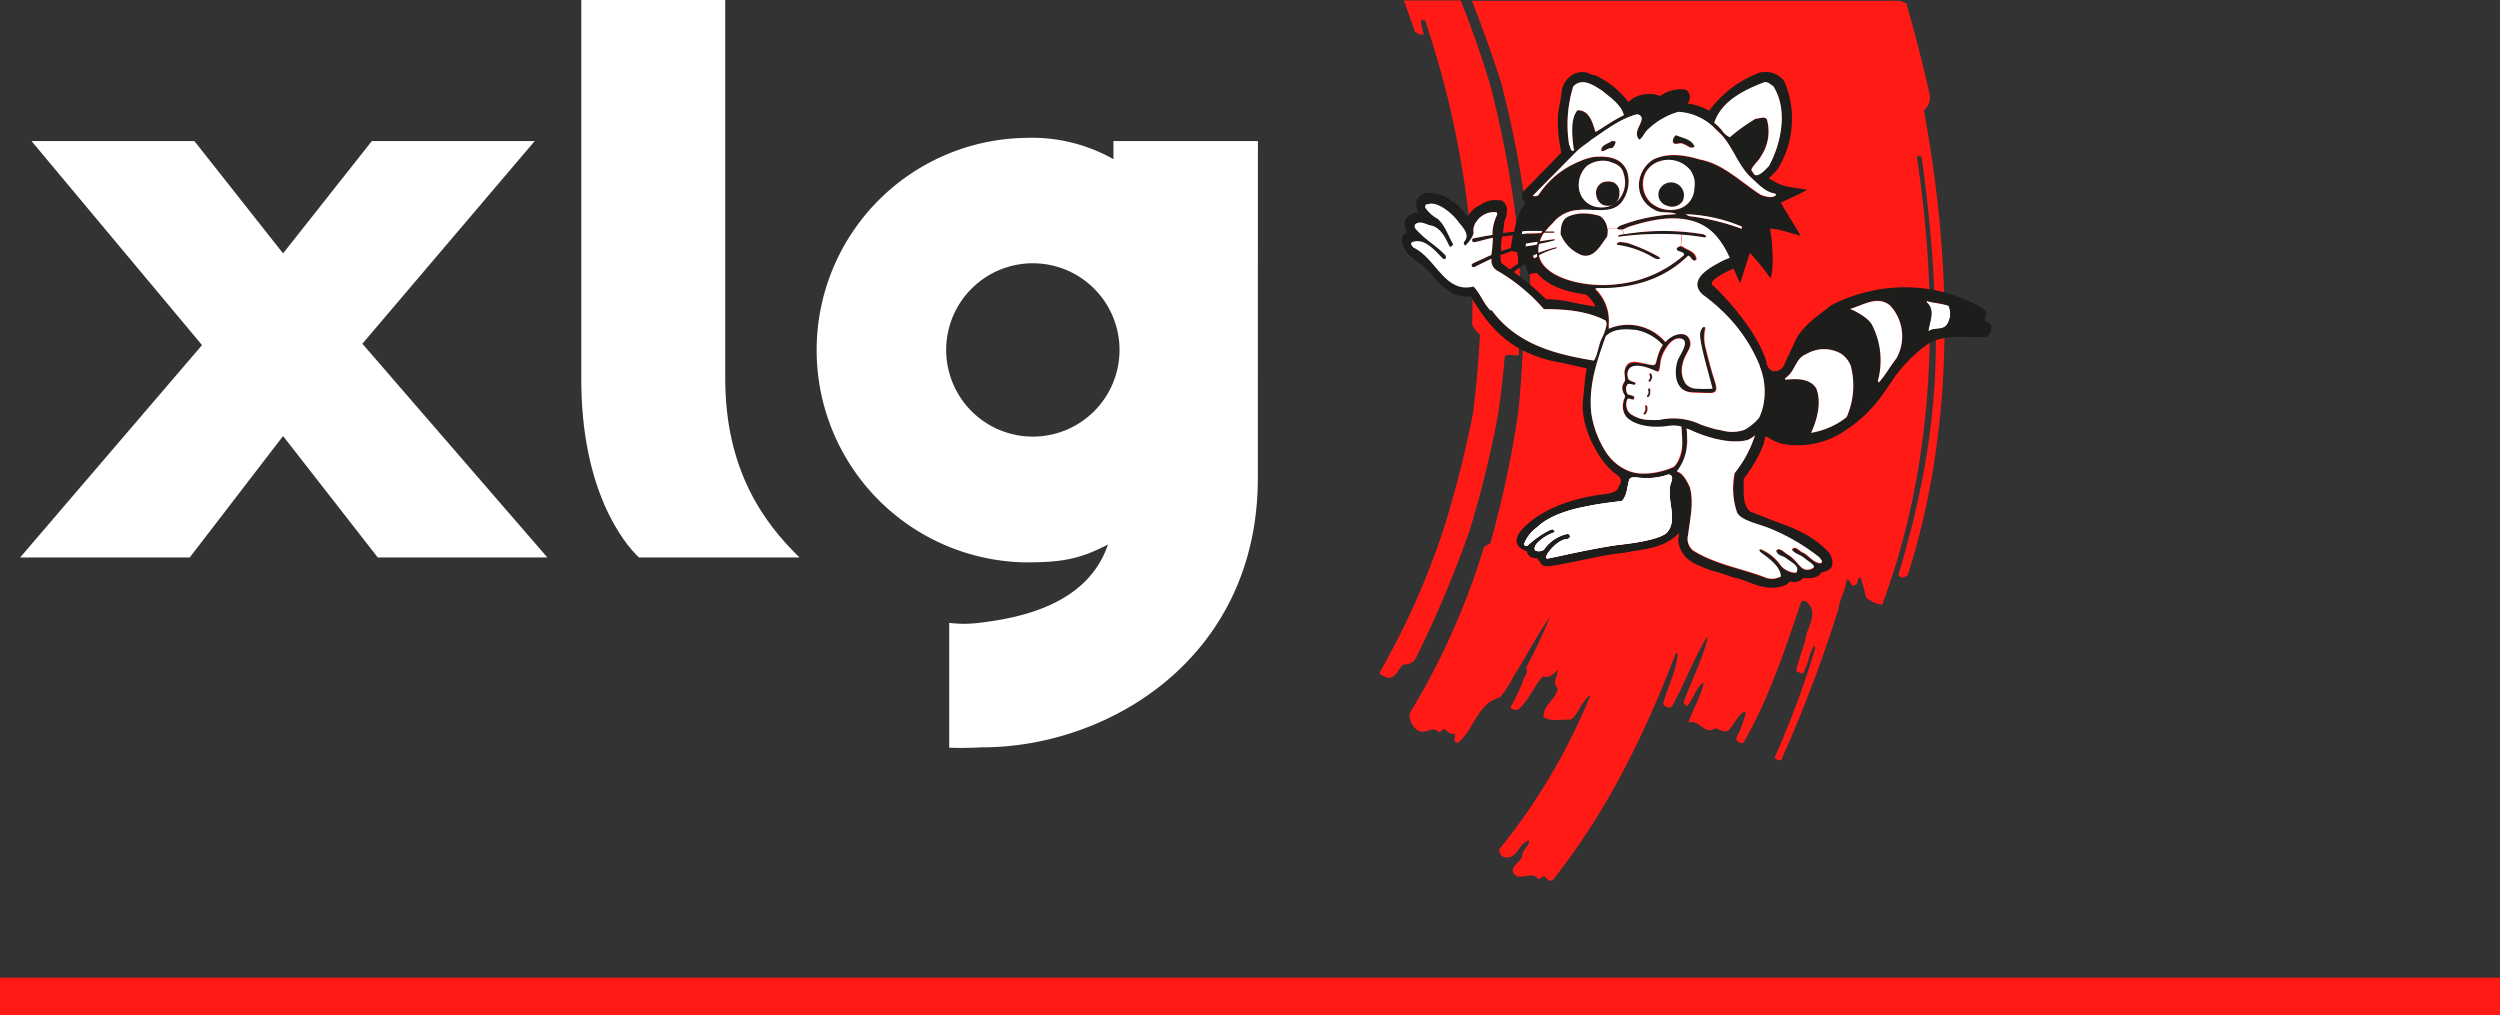 <svg viewBox="0 0 346.13 140.59" xmlns="http://www.w3.org/2000/svg" xmlns:xlink="http://www.w3.org/1999/xlink"><rect x="0" y="0" width="346.13" height="140.59" fill="#333333" stroke="none"/><clipPath id="a"><path d="m210.7 11.39h52.68v68.73h-52.68z"/></clipPath><path d="m0 135.36h346.13v5.23h-346.13z" fill="#ff1a16"/><path d="m88.46 77.18h22.23c-5.06-4.91-10.2-12.16-10.28-24.51v-52.67h-19.93v52.43c-.02 15.43 5.84 22.73 7.98 24.75z" fill="#fff"/><path d="m174.16 19.53h-20v2.51a22.91 22.91 0 0 0 -12.16-2.95 29.39 29.39 0 0 0 -.16 58.77c4.93 0 7.48-.34 11.56-2.47-2.81 8.32-12.13 10.17-17.88 10.85a16.83 16.83 0 0 1 -4.1 0v17.28c2.09.09 4.46-.05 4.46-.05 17.47.05 38.2-12.26 38.27-37.17zm-31.16 40.92a12 12 0 1 1 12-11.94 12 12 0 0 1 -12 11.94z" fill="#fff"/><path d="m75.78 77.18-25.61-29.59 23.86-28.06h-22.55l-12.29 15.55-12.28-15.55h-22.55l23.61 28.25-25.18 29.4h23.48l12.92-16.81 13.11 16.81z" fill="#fff"/><path d="m194.36.07c.56 1.45 1 2.86 1.54 4.29.26.37 1.29.59 1.21.32-.71-2.38-.29-1.78.16-1.95 1.18 3.49 2.21 7 3.11 10.57a141.6 141.6 0 0 1 3.33 19.8q.28 5.76.11 11.57c0 .66.58 1.19 1.08 1.64-.17 3.61-.5 7.23-.94 10.8a150.7 150.7 0 0 1 -4.09 16.14 107 107 0 0 1 -8.8 19.75c-.19.56.49.48.83.78 1.39.34 1.6-1.16 2.42-1.8a1.69 1.69 0 0 0 1.66-.77 154.26 154.26 0 0 0 7.5-17.79 142.54 142.54 0 0 0 4-16.46c.35-2.55.65-5.08.85-7.64.52-.4 1.24 0 1.89-.14.27-.49-.26-1.34.46-1.55l.18.19c-.12 3.13-.34 6.26-.67 9.37a146 146 0 0 1 -3.84 18c-.28.18-.58.34-.88.5a99.71 99.71 0 0 1 -10.31 23.09 2.61 2.61 0 0 0 1.12 2.34c1.14.66 2-.76 3 .29l.67-.54c.33.35.95.87 1.5.73.14.54-.47 1 .38 1.25 2.35-1.89 2.61-5.4 5.85-6.3a15.71 15.71 0 0 0 1.92-3c1.75-2.67 3.17-5.6 5-8.14a66.07 66.07 0 0 1 -3.31 7c.43.79-.41 1.31-.46 2a28.89 28.89 0 0 1 -1.69 3.5c.15.38.82.45 1.15.27 1.43-1.34 2.11-3.18 3.31-4.55.89.38 1.58-.4 2.07-.9 0 1-.83 1.64 0 2.57-.2 1.54-2.1 2.35-1.95 4 1.09.68 2.69.24 3.78.34 1.28-1.08 1.35-2.47 2.71-3.41a84.62 84.62 0 0 1 -12.62 21.35 1 1 0 0 0 .85 1.13c1.79.15 1.71-1.94 3.26-2.36.09.67-.74 1.18-.92 1.87.14 1.17-2.47 1.92-.77 3.1 1.06.33 2.17-.67 2.95.38.42-.07.43-.29.85-.39.31.22.57.79 1.11.6 7.55-9.44 12.83-20.32 17.09-31.44h.3c-.26 2.53-1.41 4.63-2.06 7a1 1 0 0 0 1.18.42c1.78-3.15 3-6.57 4.87-9.66a.34.34 0 0 0 .14 0c-.73 3.18-2.27 6-3.35 9 0 .18.3.38.43.54 1-.87 1.15-2.56 2.38-3.26-.41 1.9-1.54 3.77-2.15 5.54 1.46-.58 2.35 1.85 3.68.77.62.12 1.12.62 1.79.36.92-.79 1.28-2.15 2.29-2.64l.2.2a16.34 16.34 0 0 1 -1.36 3.52.91.91 0 0 0 1 .62c3.55-6.11 5.74-12.82 8-19.49.14-.29.52-.21.71-.12 2 1.64-.09 3.72-.12 5.53a42.46 42.46 0 0 0 -1.28 4.12c.38.08 1.09.74 1.17-.16.59-1 .67-2.41 1.32-3.32a1.39 1.39 0 0 0 .21.21 125.44 125.44 0 0 1 -5.66 15.23c.3.35.92.66 1.07 0a194.32 194.32 0 0 0 7.77-20.55c.17-1.42 1-2.71 1.14-4.08.66 0 .49 1.15 1.16.75.6-.22.12-1.13.8-1 .27.9.51 1.82.75 2.74a4.47 4.47 0 0 0 2.19 1c7.3-19.47 8-41.06 4.81-62 0-.14.28-.12.41-.17s.16.16.25.23a193.48 193.48 0 0 1 1.95 23.73c.27 11.67-1.82 23-5.15 34a.54.54 0 0 0 .74.39c.18-.1.34-.16.52-.25 6.57-20.47 6.24-42.86 2.25-64.4a2.26 2.26 0 0 0 .75-2.43c-.92-4.14-2-8.27-3.16-12.36-.27-.1-.56-.25-.85-.37h-59.32q2.26 5.67 4.09 11.47a149.94 149.94 0 0 1 3.62 19c.25 3.42.36 6.84.38 10.27l-.45.35c0 1.25 0 2.53-.1 3.8a.66.66 0 0 1 -.84-.09 121.11 121.11 0 0 0 -.63-14.91 152.13 152.13 0 0 0 -3.5-18.15c-1.2-4-2.57-7.91-4.1-11.79z" fill="#ff1a16"/><path d="m266.82 41.71-.15.12c1.38 1.12.41 2.85.3 4.11.78-.72 2.17 0 2.73-1.23a2.72 2.72 0 0 0 .07-2.38c-.94-.29-2-.37-2.95-.62" fill="#fff"/><g fill="#1d1d1b"><path d="m224 32.82a42.6 42.6 0 0 1 8.82-.31 31.31 31.31 0 0 1 3.23.4c.07-.09.18-.12.15-.21s-.21-.12-.3-.24a33.49 33.49 0 0 0 -11.3 0l-.45.1z"/><path d="m233.1 19.93c.5.12 1 .76 1.55.36-.39-1.05-1.66-1.2-2.58-1.6a1 1 0 0 0 -.42 1c.38.48.93-.09 1.45.21"/><path d="m231.49 25.19a1.62 1.62 0 0 0 -1.52.7 1.58 1.58 0 0 0 -.28 1.67 1.56 1.56 0 0 0 1.08.93 1.76 1.76 0 0 0 2.22-.71 1.6 1.6 0 0 0 0-1.66 1.63 1.63 0 0 0 -1.5-.93"/><path d="m229.84 35.79c-.05-.06-.12-.1-.09-.15a24.1 24.1 0 0 0 -4.53-2c-.41 0-1.32-.35-1.39.27a13.6 13.6 0 0 1 4.49 1.45c.47.25 1.07.74 1.52.45"/><path d="m223.42 25.27a2.23 2.23 0 0 0 -1.59.05 1.56 1.56 0 0 0 -.83 1.68 1.74 1.74 0 0 0 .91 1.36 2 2 0 0 0 1.31.06 1.61 1.61 0 0 0 .43-.26 1.64 1.64 0 0 0 .59-1.38 1.49 1.49 0 0 0 -.78-1.48"/><path d="m221.76 20.93c.51 0 .87-.49 1.45-.42a1.38 1.38 0 0 0 .5-.94l-.5-.09c-.51.43-1.65.57-1.45 1.45"/><path d="m217.66 10.3-.1.07s0 0 0 0"/><path d="m213.28 78.23-.11-.14a.38.38 0 0 0 .11.14"/><path d="m211.06 28.3a0 0 0 0 0 0 0"/><path d="m228.29 52.85a.13.13 0 0 1 0-.19.93.93 0 0 0 .2-.46 1.59 1.59 0 0 0 -.1-.31.15.15 0 0 1 .08-.19.16.16 0 0 1 .19.09 1.4 1.4 0 0 1 .13.41 1.37 1.37 0 0 1 -.25.61.15.15 0 0 1 -.12.07.13.13 0 0 1 -.08 0"/><path d="m228 55a.15.15 0 0 1 0-.2.5.5 0 0 0 .16-.44 1.58 1.58 0 0 0 0-.38.16.16 0 0 1 .11-.18.16.16 0 0 1 .18.11 3.14 3.14 0 0 1 0 .45.75.75 0 0 1 -.3.68h-.08a.16.16 0 0 1 -.07-.04"/><path d="m227.5 57.41a.17.17 0 0 1 0-.21.81.81 0 0 0 .22-.55.77.77 0 0 0 -.06-.3.16.16 0 0 1 .08-.18.16.16 0 0 1 .2.08 1.34 1.34 0 0 1 .07.4 1.12 1.12 0 0 1 -.3.76.16.16 0 0 1 -.1.05.14.14 0 0 1 -.11-.05"/></g><path d="m231.2 67.58c-.28 2 1 4.37-.28 6-.79 1.31-6.72 1.86-6.72 1.86-3.33.46-6.62 1.23-9.86 1.9-1.05.22 1.07-2.55 2.52-2.67.72-.06.56-.75.13-.73a5.31 5.31 0 0 0 -3.25 2.18 1.27 1.27 0 0 1 -1.08.14c-.36-.21-.12-.6 0-.87a5.86 5.86 0 0 1 2.62-1.71c-.22-.69-.6-.29-1.08-.1a13.42 13.42 0 0 0 -2.74 2c-.29 0-.36 0-.45-.24a5.09 5.09 0 0 1 1.8-2.33c2.12-2.07 6.18-2.77 7-2.93 1.53-.33 3.19-.49 4.75-.72.74-.78.68-1.9 1-2.89.18-.69 1.35-.2 2.58-.26a8.76 8.76 0 0 0 2.86-.51c1.05.22.15 1.24.22 1.88" fill="#fff"/><path d="m275.45 44.75-.72-.42a1.15 1.15 0 0 0 .19-.6.65.65 0 0 0 0-.19l.07-.43-.47-.43a21.39 21.39 0 0 0 -13.86-2.68h-.18c-.63.11-1.22.24-1.81.38a21.23 21.23 0 0 0 -5.05 1.85h-.07l-.46.38c-1.76 1.36-3.87 2.81-4.71 5-.05.08-.72 1.53-.72 1.53-.63 1.15-.56 1.9-1.63 2.22-.38.05-1 .19-1.45-1a.29.29 0 0 1 0-.1v-.1c-1.29-4.5-6.39-9.78-7.46-10.66-.87-.71 2.89-2.32 2.89-2.32l.92 2.06s.39-1.35 1.35-4.23a35.59 35.59 0 0 1 2.84 3.51c.44-.87.4-4.38-.05-6.85.56 0 1 0 4.25 1-.7-1.24-1.83-3-2.66-4.43l-.16-.14.1-.05c.81-.43 2.51-1.11 3.61-1.78l-2.85-.44a8.44 8.44 0 0 1 -2.22-1l.06.06-.33-.22a7.6 7.6 0 0 0 1.23-1.24 13 13 0 0 0 2-7 12.89 12.89 0 0 0 -.95-4.91v-.08a3.13 3.13 0 0 0 -3.15-1.44h-.11-.12a15.29 15.29 0 0 0 -7.13 5.33 8.16 8.16 0 0 0 -3-1 1.53 1.53 0 0 0 .34-.89 1.13 1.13 0 0 0 -.27-.73l-.19-.25-.32-.07a4.71 4.71 0 0 0 -3.34.9 4.31 4.31 0 0 0 -3.82.36l-.56.4s0 .13.1.24a12.06 12.06 0 0 0 -4.8-3.89h-.13l-.42-.13a2.56 2.56 0 0 0 -2.51.08s0 0 0 0a3.18 3.18 0 0 0 -1.53 2.65l-.14.92a12.26 12.26 0 0 0 -.37 3 20.76 20.76 0 0 0 .32 3.32c.05.24.09.5.14.74v.18l-5.4 5.52v.25a1 1 0 0 0 0 .27 1.1 1.1 0 0 0 .45.9c0 .06-.09.12-.11.16a0 0 0 0 1 0 0 9 9 0 0 0 -1.38 3.48c0 .12 0 .24-.08.35l-1.53.16.18-1.45v-.06l.12-.37.17-.34v-.17a3.42 3.42 0 0 0 .08-.72 1.5 1.5 0 0 0 -.53-1.24l-.19-.16h-.25a3.75 3.75 0 0 0 -2.77.66l.12-.06-.24.14a.62.62 0 0 0 .12-.08 3.5 3.5 0 0 0 -1.72 1.65 7.47 7.47 0 0 0 -1.34-1.62v-.05l-.84-.54a5.14 5.14 0 0 0 -3.38-1.14h-.08a1.6 1.6 0 0 0 -1.21.78l-.25.3v.27.22a2.2 2.2 0 0 0 .31 1.12 2.37 2.37 0 0 0 -1.64.78l-.13.14-.05.18a1.83 1.83 0 0 0 -.1.55 2 2 0 0 0 .4 1.11 1.58 1.58 0 0 0 -.62.45l-.13.18v.22a1.23 1.23 0 0 0 0 .33 3.18 3.18 0 0 0 1.42 2.31l.57.53.12.08a9 9 0 0 1 2.12 1.93 10.14 10.14 0 0 0 2.43 2.23 3.94 3.94 0 0 0 2.6.62h.23c1.52 2.45 3 4.75 5.9 6.72a17.39 17.39 0 0 0 6.75 2.48l2.05.46 1.12.26.26.09c-.3 1.33-.33 2.8-.52 4.33-.44 3.94 2.46 8.85 4.54 10.25 1.12.74.64 1.27.43 1.72s-.27.81-1.84 1.06c-6.18.72-9.64 2.92-11.31 4.63-2.5 2.53.39 3.28.39 3.28a.08.08 0 0 1 0 0c.12.26.12 1 1.52 1v.1s.44.61.53.71c.39.47 1.07.35 4.79-.41 2.09-.42 4.7-1 6.45-1.15.08 0 1.72-.3 1.72-.3 2.16-.33 4.38-.68 6.08-2.47v-.05c0 .51-.12 1-.12 1a3.86 3.86 0 0 0 2.26 3.26 14.18 14.18 0 0 0 3.27 1.23l2.16.74h.11a12.49 12.49 0 0 1 1.89.61c1.59.61 3.41 1.29 5.36.32 0 0 .38-.29.41-.39h.14a1.77 1.77 0 0 0 1.26-.11 4.88 4.88 0 0 0 .45-.35 2.76 2.76 0 0 1 .54 0h.19c1.45 0 1.76-.73 1.77-.82h.19s1-.24 1.22-.71a1.55 1.55 0 0 0 .14-.67 2.52 2.52 0 0 0 -.4-1.23l-.05-.08-.07-.07c-2.28-2.47-5.14-3.47-7.89-4.47l-3-1.19c-.8-.67-.89-1.83-.89-3.12v-.45s0-.59 0-.94l.17-.22a19 19 0 0 0 2.61-4.6c0-.1.15-.69.15-.69a2.9 2.9 0 0 1 .11-.38l.44.21a6.91 6.91 0 0 0 1.9.84 11.65 11.65 0 0 0 9-2.07 18.89 18.89 0 0 0 5.22-5.29c.2-.28.41-.56.6-.84a20 20 0 0 1 4.92-5.35c1.8-1.42 4.41-1.33 6.92-1.23h1.54l.24-.19a1.24 1.24 0 0 0 .48-1v-.49zm-41.58-14.82-.51-.26a21.94 21.94 0 0 1 7.78 1.7v.31a32.53 32.53 0 0 0 -7.29-1.75m-1.46-1a4.19 4.19 0 0 1 -3.87-.83 3.55 3.55 0 0 1 -1.1-3 3.2 3.2 0 0 1 2.31-2.75 3.85 3.85 0 0 1 4.18 1.17 3.24 3.24 0 0 1 .6 2.52 3.07 3.07 0 0 1 -2.12 2.86m11.84-17.49c.55-.09.89.36 1.3.57 2 3.22 1.07 7.84-.66 11a4 4 0 0 1 -1.72 1.29.64.64 0 0 1 -.24-.1c-.2-.15-.28-.44-.47-.61.12-.63 1-1.23 1.35-1.95a6.16 6.16 0 0 0 .81-5.12c-.42-.47-1 0-1.53-.08a24.48 24.48 0 0 0 -3.59 2.59 3 3 0 0 1 -.87-.67 7.11 7.11 0 0 0 -1.28-1.29c1-3.07 4.26-4.6 6.92-5.62m-26.45.58c1.24-1.32 2.85-.14 4 .57 1.16.93 2.68 2 3 3.4-1.38.63-2.62 1.56-3.93 2.3-.37-1.19-.83-3.07-2.51-3-.87 1.07-.77 3-.59 4.73 0 .21.05.42.07.63.16.05 0 .2 0 .26-.46 0-.36-.57-.58-.84a17.8 17.8 0 0 1 .54-8.05m-7.05 20.08a8.85 8.85 0 0 1 .93 0h1.84v.05l-.13.2c-.47 0-.93.05-1.56.05a10.5 10.5 0 0 0 -1.1.11zm2 5.68c1.41 1.64 3.63 2.62 6.76 3a3.56 3.56 0 0 1 1.36 1.69 1.39 1.39 0 0 1 -.19-.06h-.08-.13l-2.33-.43a18.8 18.8 0 0 0 -4.1-.55 36.41 36.41 0 0 0 -4.47-3.75c.45-.35.89-.66 1.36-1h.22c.19.54.47 1.31.47 1.31l1.13-.2m-.56-2.33a4.7 4.7 0 0 1 .55-.27l.06.38a3 3 0 0 0 -.4.24zm.55-1.55c-.55.11-1 .14-1.54.25l.05-.39c.54-.12 1-.16 1.63-.24zm-4.91-.13s.06-.46.13-1c.54-.06 1-.14 1.51-.19-.11.53-.2 1.08-.29 1.63v.12l-1.35.47v-1m0 1.49c.45-.13.95-.33 1.47-.52l.78.16c0 .35.07.66.11.88v.13.44.15a9.28 9.28 0 0 0 -1.12.77l-.64-.46-.57-.41a3.74 3.74 0 0 1 -.11-.89 2.18 2.18 0 0 1 0-.25m-1.37 7.72c-1-1-1.38-2.3-2.37-3.33-4 1-5.16-3.93-8.35-5.41-.09-.2-.45-.41-.2-.71 1.78-.72 3.2 1.16 4.38 2.32.13 0 .35 0 .35-.23v-.2c-1.14-1.3-2.54-2-3.81-3.34-.31-.32-.72-.64-.42-1.07.78-.58 1.56.15 2.37.23 1.32.49 1.8 1.75 2.38 2.88.26.1.33-.2.51-.29-.73-1.18-1.05-2.53-2.17-3.55a5.14 5.14 0 0 1 -1.74-1.57c0-.54.29-.42.57-.5 1.06-.27 2.93 1 4 2.43.35.53 1.85 1.81.81 2.83a.43.43 0 0 0 .19.51 5.26 5.26 0 0 0 .74-.88l.06-.1a2.73 2.73 0 0 0 .35-.76 2 2 0 0 1 .45-1.66 2.91 2.91 0 0 1 2.67-1.22c.28.18.05.44 0 .64a6 6 0 0 0 -.52 2.51c-.92.12-1.64.28-2.57.46a.4.4 0 0 0 -.23.13v.05a.27.27 0 0 0 .32.36c.88-.17 1.64-.43 2.53-.61 0 .27 0 .58-.05.91 0 .49-.1 1-.15 1.47-.4.16-.79.35-1.23.56 0 0-.9.39-1.3.6s-.14.69.26.48 1.29-.64 1.29-.64l1-.48a1.63 1.63 0 0 0 .76 1.64 25 25 0 0 1 6.49 5.34c3 0 6 .24 8.57 1.6a1.23 1.23 0 0 1 .11.53 7.07 7.07 0 0 1 -.54 1.69c-.59 1-.64 2.5-1.22 3.3-5.26-.86-10.67-2.21-14.16-7m24.69 24.66c-.28 2 1 4.37-.28 6-.79 1.31-6.72 1.86-6.72 1.86-3.33.46-6.62 1.23-9.86 1.9-1.05.22 1.07-2.54 2.52-2.67.72-.06.56-.75.13-.73a5.31 5.31 0 0 0 -3.25 2.18 1.27 1.27 0 0 1 -1.08.14c-.36-.21-.12-.6 0-.87a5.86 5.86 0 0 1 2.62-1.71c-.22-.69-.6-.29-1.08-.1a13.42 13.42 0 0 0 -2.74 2h-.2c-.13 0-.18-.07-.25-.24a5.09 5.09 0 0 1 1.8-2.33c2.12-2.07 6.18-2.77 7-2.93 1.53-.33 3.19-.49 4.75-.72.74-.78.68-1.9 1-2.89.13-.47.71-.39 1.46-.31a8 8 0 0 0 1.12 0 8.76 8.76 0 0 0 2.86-.46c1.05.22.15 1.24.22 1.88m.43-2.86a10.19 10.19 0 0 1 -4.61.87 5.45 5.45 0 0 1 -1.63-.38 6.68 6.68 0 0 1 -3.15-2.73 13.28 13.28 0 0 1 -1.92-5.2c-.42-3.91.81-7.33 2-10.67 1.1-1.11 2.76-1 4.18-.87a6.65 6.65 0 0 1 3.72 2.08 3.75 3.75 0 0 0 -.44.82c-.64 1.53-.3 2.12-1.17 1.92l-.94-.19h-.14-.13-.09c-.94-.21-2.15-.46-2.41 1.23 0 .21.09.88.09 1.09 0 .41-.87.83 0 2.25a3.1 3.1 0 0 0 .06 2.73c.53.82 2.59 1.93 6.08 1.39a4.1 4.1 0 0 1 1.67.14c.06.56.09 1.4.1 1.93a4.1 4.1 0 0 1 0 .5v.22a1.81 1.81 0 0 1 0 .23 4.35 4.35 0 0 1 -1.22 2.72m8.52.84a10.38 10.38 0 0 0 .28 5.36c.54 1.15 3 1.61 4.55 2.23a28 28 0 0 1 6.84 4c.13.25.64.66.16.81-.94 0-1.58-1-2.38-1.44-.54-.12-1.06-1.11-1.6-.44.3.57 1.11.68 1.6 1.08.71.6 1.91 1.22 1.28 1.52a1.53 1.53 0 0 1 -.58.18h-.17c-1 0-1.4-1.36-2.69-2.1-.51-.29-1.12-1.09-1.6-.57.13.75.88.68 1.38 1.08.75.6 2 1.09 1.36 2a2.81 2.81 0 0 1 -2.11-1 6.4 6.4 0 0 0 -2.73-2.23s-.31-.08-.21.23 2.92 1.78 2.94 3.52a2.56 2.56 0 0 1 -2.29.08c-3.29-1.23-6.88-1.81-9.87-3.69a2.1 2.1 0 0 1 -.67-2.16c.25-2.14.85-4.5.22-6.64-.39-.75-.87-1.88-1.79-2.13a6.22 6.22 0 0 0 1.36-3.33c0-.06 0-.12 0-.18a11.49 11.49 0 0 0 .06-1.34 9 9 0 0 0 -.07-1.16c.58.21 1 .44 1.22.52.9.37 4.48 1.8 7.25 1.09a4.63 4.63 0 0 0 1-.65 15.94 15.94 0 0 1 -2.84 5.26m3.88-9a6.36 6.36 0 0 1 -.5 1.31l-.25.27a7.32 7.32 0 0 1 -1.75 1.39 5.35 5.35 0 0 1 -3 .11c-.3-.08-.61-.13-.91-.18a17.79 17.79 0 0 1 -2.13-.66 8.8 8.8 0 0 0 -5.68-.66 11.35 11.35 0 0 1 -1.58 0 4.52 4.52 0 0 1 -2.22-.65c-1.21-.6-.88-2.28-.54-2.28s.7.29.78 0c0-.15.28-.34-.83-.56-.43-.41-.35-1.48.12-1.48s.91.34.91-.12c-.05-.11-.68-.22-1-.5-.11-.11-.64-2.27 1.85-1.8a.53.53 0 0 1 .12 0h.14a11.39 11.39 0 0 1 1.76.65c.47.22.43-.69.59-1.58a5.14 5.14 0 0 1 .62-1.5c.58-.95 1.45-1.74 2.32-1.41 1 .4 0 1.76-.47 2.62-.56 1-.95 4.47 1.69 4.77.46 0 2.24.09 2.69.09 1.42 0 .67-1.31.27-2.76-.32-1.09-.62-2.16-.86-3.27a5.69 5.69 0 0 1 -.09-3c-.43-.43-.67.47-.71.6-.32.91 1.26 6.07 1.69 7.81a15.8 15.8 0 0 1 -2.34 0 2 2 0 0 1 -1.38-.67 3.48 3.48 0 0 1 -.39-2.76c.33-1.54 1.63-2.31.76-3.61-.49-.73-2.05-.59-3.18.66a6.81 6.81 0 0 0 -6.95-2.14c-.26.06-.43.16-.85.3 0-.19 0-.37 0-.55a6.17 6.17 0 0 0 -1.9-4.95l.16-.11c4.81.11 9.29-1.14 12.67-4.48.35 0 .52.66.87.66a.41.41 0 0 0 .31-.15c-.09-1.11-1.32-1.29-2-1.81h-.15a.77.77 0 0 0 -.57.3c-.05.6 1.12.29 1 .93a16.6 16.6 0 0 1 -9.18 4c-4.76.61-10.39-1-10.88-4a9.8 9.8 0 0 1 2.23-.89c.22-.05.33-.25.11-.2a16.8 16.8 0 0 0 -2.37.74 4.46 4.46 0 0 1 .08-1.24c.71-.13 1.47-.3 2.13-.49.1 0 .06-.17-.05-.16-.61.06-1.31.18-2 .29a3.7 3.7 0 0 1 .44-1 2.12 2.12 0 0 1 .15-.21h1.29c.19 0 .19-.18 0-.18-.43 0-.79 0-1.14 0a13.58 13.58 0 0 1 1-1.09 4.9 4.9 0 0 1 3.52-1.88h.22.55c2 0 4.47.59 5.61-1.48a4.75 4.75 0 0 0 .47-3.82c-.76-1.92-2.66-2.16-4.6-2a7.52 7.52 0 0 0 -1.89.57 12.3 12.3 0 0 0 -5.78 4.72.75.75 0 0 1 -.78.09l5.85-5.93.28-.29c.84-.75 1.44-1.05 2-1.56 2-1.32 3.91-2.85 6.22-3.48a.67.67 0 0 1 .72.51c0 1-1.24 1.92-.36 3 .54-.27.72-1 1.2-1.39a10 10 0 0 1 4.21-2.46 7.69 7.69 0 0 1 5.29 2.46 8.79 8.79 0 0 1 .7.66c1.58 1.72 2.24 4.09 4 5.84.49.44 1 1 1.54 1.39a3.92 3.92 0 0 0 1.79.91l.21.22c-.51.55-1.5.21-2.1 0-2.76-1.74-5.19-4.3-8.44-4.89-2.08-.64-4.45-1-6.49 0a4.28 4.28 0 0 0 -1.84 2.76 3.77 3.77 0 0 0 2 4.11c.88.66 2.21.2 3.09.66a24.66 24.66 0 0 0 -7.92 1.65c-.08.12-.28.2-.28.37v.06a1 1 0 0 0 .54.07c.42-.08.85-.4 1.27-.5 2.56-.81 5.62-1.5 8.35-.78a6.71 6.71 0 0 1 3.61 2.29 11.53 11.53 0 0 1 1.74 2.87 8.08 8.08 0 0 0 -1.51.7 9.45 9.45 0 0 0 -1.89 1.23c-1.32 1.12-1.25 2.08-.63 2.85l.29.29a24.47 24.47 0 0 1 3.61 3.17 21.62 21.62 0 0 1 4.32 6.72 9.48 9.48 0 0 1 .43 5.91m-24.35-33.56a3.73 3.73 0 0 1 3-.67c.9.3 1.7.5 2.09 1.55a3.68 3.68 0 0 1 -1.1 4.23 1.13 1.13 0 0 1 -.21.15s0 0-.05 0a3.54 3.54 0 0 1 -3 .18 3 3 0 0 1 -1.8-2.52 3.67 3.67 0 0 1 1.07-2.92m36 34.75a10.7 10.7 0 0 1 -4.9 2.16c.81-1.82 1.46-4.13.71-6.12-.92-1.5-2.85-1.36-4.32-1.23v-.21c1.45-.91 1.36-2.73 2.94-3.33a4.78 4.78 0 0 1 4.69-.13 3.55 3.55 0 0 1 1.44 1.73 10.78 10.78 0 0 1 -.56 7.13m6.9-8.13c-.87 1-1.46 2.25-2.43 3.3l-.15-.15a10.8 10.8 0 0 0 -.81-7.84c-.71-1.22-3-2.16-3-2.16.87-.25 1.84-.74 2.81-1a2.87 2.87 0 0 1 2.71.52 6.26 6.26 0 0 1 .87 7.31m7.15-4.93c-.57 1.26-1.95.51-2.73 1.23.11-1.26 1.08-3-.3-4.11l.15-.13c.95.25 2 .34 2.95.63a2.72 2.72 0 0 1 -.07 2.38m-48.16-14.74a7.94 7.94 0 0 0 -2.36-.37h-.52a4.53 4.53 0 0 0 -1.46.35c-1.08.42-1.13 1.59-1.17 2.46a5.17 5.17 0 0 0 3 3c1.71.42 2.58-1.47 3.45-2.58a3.51 3.51 0 0 0 .07-1.06 2.45 2.45 0 0 0 -1-1.77" fill="#1d1d1b"/><path d="m206.38 43c-1-1-1.38-2.3-2.37-3.33-4 1-5.16-3.93-8.35-5.41-.09-.2-.45-.41-.2-.71 1.78-.72 3.2 1.16 4.38 2.32.13 0 .35 0 .35-.23v-.2c-1.14-1.3-2.54-2-3.81-3.34-.31-.32-.72-.64-.42-1.07.78-.58 1.56.15 2.37.23 1.32.49 1.8 1.74 2.38 2.88.26.1.33-.2.51-.29-.73-1.18-1.05-2.53-2.17-3.55a5.14 5.14 0 0 1 -1.74-1.57c0-.54.29-.42.57-.5 1.06-.27 2.93 1 4 2.43.35.53 1.85 1.81.81 2.83a.43.43 0 0 0 .19.51 5.26 5.26 0 0 0 .74-.88l.06-.1a2.73 2.73 0 0 0 .35-.76 2 2 0 0 1 .45-1.66 2.91 2.91 0 0 1 2.67-1.22c.28.18.05.44 0 .64a6 6 0 0 0 -.52 2.51c-.92.12-1.64.28-2.57.46a.35.35 0 0 0 -.23.13v.05a.27.27 0 0 0 .32.36c.88-.17 1.64-.43 2.53-.61 0 .27 0 .58-.05.91 0 .49-.1 1-.15 1.47-.4.16-.79.35-1.23.56 0 0-.9.39-1.3.6s-.14.69.26.48 1.29-.64 1.29-.64l1-.48a1.63 1.63 0 0 0 .76 1.64 25 25 0 0 1 6.49 5.34c3 0 6 .24 8.57 1.6a1.4 1.4 0 0 1 .11.53 7.07 7.07 0 0 1 -.54 1.69c-.59 1-.64 2.5-1.22 3.3-5.26-.86-10.67-2.21-14.16-7" fill="#fff"/><g clip-path="url(#a)"><g clip-path="url(#a)" fill="#fff"><path d="m261.7 42.32a6.26 6.26 0 0 1 .86 7.3c-.86 1.06-1.46 2.26-2.43 3.32l-.14-.17a10.78 10.78 0 0 0 -.82-7.83c-.71-1.22-3-2.17-3-2.17 1.71-.48 3.82-1.92 5.53-.45"/><path d="m256.23 50.62a10.81 10.81 0 0 1 -.57 7.14 10.76 10.76 0 0 1 -4.9 2.16c.82-1.82 1.47-4.14.72-6.13-.93-1.49-2.85-1.35-4.32-1.22v-.21c1.44-.91 1.36-2.74 2.94-3.34a4.75 4.75 0 0 1 4.69-.11 3.62 3.62 0 0 1 1.44 1.71"/><path d="m251.91 77.13c.12.26.63.67.15.82-.94 0-1.57-1-2.38-1.44-.54-.12-1.05-1.11-1.59-.44.31.56 1.1.68 1.59 1.09.71.58 1.92 1.21 1.28 1.51-1.64.81-1.87-1-3.43-1.89-.52-.29-1.12-1.09-1.61-.57.13.74.88.68 1.38 1.08.75.6 2 1.09 1.37 2a2.84 2.84 0 0 1 -2.11-1 6.45 6.45 0 0 0 -2.74-2.24s-.3-.09-.2.23 2.92 1.77 2.94 3.52a2.53 2.53 0 0 1 -2.29.08c-3.29-1.23-6.88-1.8-9.87-3.69a2.09 2.09 0 0 1 -.67-2.17c.25-2.12.84-4.49.22-6.64-.39-.74-.87-1.87-1.8-2.12a6.87 6.87 0 0 0 1.43-4.78 7.31 7.31 0 0 0 -.07-1.16c.59.2 1.05.44 1.23.51.9.37 4.49 1.81 7.24 1.08a4.09 4.09 0 0 0 1-.63 16.11 16.11 0 0 1 -2.83 5.24 10.46 10.46 0 0 0 .34 5.41c.54 1.14 3 1.59 4.55 2.22a28.55 28.55 0 0 1 6.85 4"/><path d="m245.72 26.75.2.23c-.5.54-1.49.21-2.1 0-2.75-1.74-5.19-4.3-8.44-4.9-2.08-.63-4.44-1-6.48 0a4.31 4.31 0 0 0 -1.92 2.8 3.78 3.78 0 0 0 2.02 4.12c.89.65 2.22.2 3.1.65a24.39 24.39 0 0 0 -7.92 1.65c-.09.13-.29.19-.29.37h-1.35a2.45 2.45 0 0 0 -1-1.76 7.69 7.69 0 0 0 -2.88-.35v-.51c2.13-.19 4.93.75 6.15-1.51a4.72 4.72 0 0 0 .47-3.82c-.75-1.92-2.65-2.17-4.59-2a7.82 7.82 0 0 0 -1.89.57 12.33 12.33 0 0 0 -5.8 4.71.77.77 0 0 1 -.78.09l5.86-5.93.28-.28c.84-.77 1.44-1.06 2-1.57 2-1.33 3.92-2.86 6.22-3.48a.67.67 0 0 1 .72.5c0 1-1.24 1.92-.35 3 .53-.26.71-1 1.18-1.39a10.18 10.18 0 0 1 4.23-2.46 7.64 7.64 0 0 1 5.28 2.52 8.79 8.79 0 0 1 .7.66c1.59 1.73 2.25 4.09 4 5.83 1 .88 2 2.07 3.34 2.3m-12.61-6.83c.51.12 1 .75 1.55.36-.39-1.06-1.65-1.19-2.57-1.6a1 1 0 0 0 -.43 1c.39.49.94-.08 1.45.23m-9.38-.36-.51-.09c-.51.42-1.65.57-1.45 1.45.52 0 .88-.5 1.45-.43a1.29 1.29 0 0 0 .51-.93"/><path d="m245.56 12c2 3.22 1.08 7.84-.65 11-.54.51-1 1.15-1.72 1.28a.52.52 0 0 1 -.24-.09c-.2-.16-.29-.44-.46-.62.1-.62 1-1.22 1.33-1.94a6.1 6.1 0 0 0 .81-5.12c-.42-.48-1-.06-1.53-.09a26 26 0 0 0 -3.6 2.58 2.83 2.83 0 0 1 -.88-.66 6 6 0 0 0 -1.28-1.34c1-3.07 4.27-4.6 6.93-5.62.55-.1.88.36 1.29.57"/><path d="m243.62 50.65a9.47 9.47 0 0 1 .42 5.89 6.73 6.73 0 0 1 -.49 1.31l-.25.28a7.11 7.11 0 0 1 -1.76 1.38 5.24 5.24 0 0 1 -3 .12c-.3-.08-.61-.12-.92-.18-.6-.14-2-.6-2.13-.66a8.79 8.79 0 0 0 -5.68-.66 11.2 11.2 0 0 1 -1.57 0 4.36 4.36 0 0 1 -2.22-.66c-1.2-.6-.88-2.28-.55-2.28s.71.3.78 0c0-.15.29-.34-.82-.56-.44-.4-.36-1.48.12-1.48s.9.34.9-.12c-.05-.12-.68-.23-.94-.49s-.89-3.3 3.87-1.12c.47.22.42-.67.59-1.58a5.26 5.26 0 0 1 .63-1.49c.57-1 1.44-1.74 2.31-1.41s0 1.76-.47 2.62c-.56 1-1 4.48 1.68 4.77.48.06 2.24.09 2.69.09 1.42 0 .67-1.32.27-2.77-.3-1.08-.61-2.15-.86-3.26a5.63 5.63 0 0 1 -.08-3c-.43-.42-.67.47-.72.6-.31.92 1.27 6.09 1.69 7.82a17.34 17.34 0 0 1 -2.34 0 2 2 0 0 1 -1.38-.68 3.41 3.41 0 0 1 -.39-2.83c.34-1.55 1.63-2.3.76-3.61-.49-.72-2.05-.59-3.16.67a6.81 6.81 0 0 0 -7-2.15 8.38 8.38 0 0 0 -.86.3 5.24 5.24 0 0 0 0-.56 6.1 6.1 0 0 0 -1.84-4.95l.15-.12c4.82.12 9.3-1.15 12.68-4.48.41 0 .6 1.08 1.18.51-.09-1.11-1.33-1.3-2-1.81h-.16l.1-1.61a31 31 0 0 1 3.23.4c.07-.09.18-.11.15-.21s-.21-.11-.3-.23a33.06 33.06 0 0 0 -11.14 0l-.11-.68c.36-.11.73-.37 1.11-.45 2.55-.81 5.62-1.5 8.35-.78a6.75 6.75 0 0 1 3.61 2.28 11.76 11.76 0 0 1 1.74 2.89 7 7 0 0 0 -1.52.69c-3.2 1.66-3.37 3-2.53 4.07l.28.3a25.42 25.42 0 0 1 3.62 3.17 21.72 21.72 0 0 1 4.32 6.73m-14.91 1.53a1.33 1.33 0 0 0 -.13-.43.14.14 0 0 0 -.19-.07.12.12 0 0 0 -.08.13v.06a.8.8 0 0 1 .11.31.9.9 0 0 1 -.2.44.14.14 0 0 0 .05.2h.07a.16.16 0 0 0 .13-.06 1.39 1.39 0 0 0 .24-.6m-.58 2.82a.73.73 0 0 0 .31-.69 2.12 2.12 0 0 0 0-.44.14.14 0 0 0 -.17-.1.14.14 0 0 0 -.12.13 1.65 1.65 0 0 1 .05.38.51.51 0 0 1 -.17.45.14.14 0 0 0 0 .2.14.14 0 0 0 .12.06h.07m-.15 1.6a.92.92 0 0 0 -.07-.4.14.14 0 0 0 -.19-.08.16.16 0 0 0 -.08.19.86.86 0 0 1 -.16.85.13.13 0 0 0 0 .2.15.15 0 0 0 .2 0 1.07 1.07 0 0 0 .3-.76"/><path d="m241.15 31.35v.33a31.73 31.73 0 0 0 -7.29-1.76l-.51-.27a22.15 22.15 0 0 1 7.77 1.7"/><path d="m234 23.52a3.22 3.22 0 0 1 .59 2.52 3 3 0 0 1 -2.11 2.86 4.18 4.18 0 0 1 -3.88-.82 3.57 3.57 0 0 1 -1.09-3 3.19 3.19 0 0 1 2.31-2.76 3.88 3.88 0 0 1 4.18 1.2m-1 4.24a1.79 1.79 0 0 0 -3-1.88 1.6 1.6 0 0 0 .81 2.6 1.77 1.77 0 0 0 2.22-.72"/><path d="m232.14 34.4c0 .59 1.12.29 1 .93a16.57 16.57 0 0 1 -9.17 4c-4.77.61-10.4-1-10.88-4a10.85 10.85 0 0 1 2.23-.9c.2 0 .32-.25.1-.2a19.9 19.9 0 0 0 -2.42.77 4.37 4.37 0 0 1 .09-1.23c.7-.13 1.46-.3 2.12-.49.1 0 .06-.17 0-.16-.6.06-1.31.17-2 .28a4.1 4.1 0 0 1 .57-1.17h1.31c.17 0 .17-.18 0-.18-.43 0-.79 0-1.15 0a13.85 13.85 0 0 1 1-1.1 4.9 4.9 0 0 1 3.51-1.87h.23v.51a4.29 4.29 0 0 0 -1.45.35c-1.08.42-1.13 1.59-1.17 2.46a5.19 5.19 0 0 0 3 2.95c1.71.42 2.58-1.47 3.45-2.59a3.48 3.48 0 0 0 .08-1.06h1.35a.11.11 0 0 0 0 0 .85.85 0 0 0 .54.07.34.34 0 0 0 .16 0l.11.68h-.15l-.46.08-.14.26a44.56 44.56 0 0 1 8.8-.31l-.1 1.61a.73.73 0 0 0 -.56.3m-2.29 1.38c0-.06-.11-.09-.08-.16a23.52 23.52 0 0 0 -4.54-2c-.41 0-1.31-.36-1.38.28a12.88 12.88 0 0 1 4.48 1.44c.48.24 1.07.74 1.52.45"/><path d="m232.9 61a4 4 0 0 1 0 .49c0 1.18-.65 2.85-1.25 3.17-.88.44-3.94 1.46-6.24.5a6.76 6.76 0 0 1 -3.16-2.73 13.62 13.62 0 0 1 -1.93-5.21c-.42-3.92.82-7.34 2-10.68 1.1-1.1 2.76-1 4.18-.86a6.7 6.7 0 0 1 3.71 2.07 4.91 4.91 0 0 0 -.44.82c-.64 1.54-.3 2.12-1.17 1.93-.2 0-.87-.16-1.3-.26-.94-.21-2.15-.47-2.4 1.22 0 .22.09.88.09 1.1 0 .41-.88.84 0 2.24.1.16-.81 1.37.07 2.74.53.83 2.58 1.93 6.08 1.4a4.12 4.12 0 0 1 1.67.12c0 .57.08 1.41.1 1.94"/><path d="m231 65.69c1.05.21.14 1.24.21 1.87-.27 2 .95 4.38-.27 6-.8 1.31-6.72 1.86-6.72 1.86-3.34.45-6.62 1.22-9.87 1.9-1 .21 1.08-2.55 2.52-2.67.73-.06.56-.75.14-.72a5.21 5.21 0 0 0 -3.24 2.17 1.36 1.36 0 0 1 -1.1.14c-.35-.21-.11-.61 0-.87a6.05 6.05 0 0 1 2.62-1.71c-.21-.69-.6-.29-1.08-.1a13.33 13.33 0 0 0 -2.74 2c-.28 0-.35 0-.44-.24a5 5 0 0 1 1.79-2.32c2.11-2.07 6.19-2.78 7-2.93 1.53-.35 3.18-.5 4.75-.73.74-.79.68-1.91 1-2.89.18-.69 1.34-.2 2.58-.26a9.08 9.08 0 0 0 2.88-.52"/><path d="m224.72 23.89a3.66 3.66 0 0 1 -1.09 4.22 1.67 1.67 0 0 0 .59-1.36 1.52 1.52 0 0 0 -.79-1.49 2.15 2.15 0 0 0 -1.58 0 1.58 1.58 0 0 0 -.85 1.74 1.74 1.74 0 0 0 .91 1.36 2 2 0 0 0 1.3.05.76.76 0 0 0 .22-.11s0 0 0 0a3.6 3.6 0 0 1 -3 .18 3 3 0 0 1 -1.83-2.48 3.65 3.65 0 0 1 1.08-3 3.78 3.78 0 0 1 3-.67c.9.31 1.69.5 2.08 1.55"/><path d="m221.83 12.56c1.15.93 2.68 2 3 3.39-1.37.64-2.62 1.57-3.92 2.32-.39-1.21-.84-3.08-2.51-3-1 1.2-.74 3.49-.52 5.35.16.06 0 .21-.06.28-.45 0-.35-.59-.57-.85a17.94 17.94 0 0 1 .57-8.08c1.24-1.32 2.86-.13 4 .57"/><path d="m213.53 32-.16.26c-.47 0-.94.05-1.56.05a8.48 8.48 0 0 0 -1.11.1l.06-.38a8.92 8.92 0 0 1 .94-.06h1.83"/><path d="m212.91 33.48-.13.39c-.55.11-1 .14-1.55.25l.05-.4c.54-.11 1-.15 1.63-.24"/><path d="m212.78 35.14.05.38-.4.25-.2-.35c.15-.09.34-.18.55-.28"/></g></g><path d="m231 65.7a8.76 8.76 0 0 1 -2.88.52c-1.23.06-2.4-.43-2.58.26-.28 1-.22 2.11-1 2.89-1.56.23-3.22.39-4.75.72-.82.16-4.88.86-7 2.93a5.09 5.09 0 0 0 -1.8 2.33c.09.24.16.25.45.24a13.42 13.42 0 0 1 2.74-2c.48-.19.86-.59 1.08.1a5.94 5.94 0 0 0 -2.62 1.71c-.12.27-.36.66 0 .87a1.27 1.27 0 0 0 1.08-.14 5.31 5.31 0 0 1 3.28-2.23c.43 0 .59.67-.13.73-1.45.12-3.57 2.89-2.52 2.67 3.24-.67 6.53-1.44 9.86-1.9 0 0 5.93-.55 6.72-1.86 1.23-1.59 0-4 .28-6-.07-.64.83-1.66-.22-1.88" fill="#fff"/></svg>